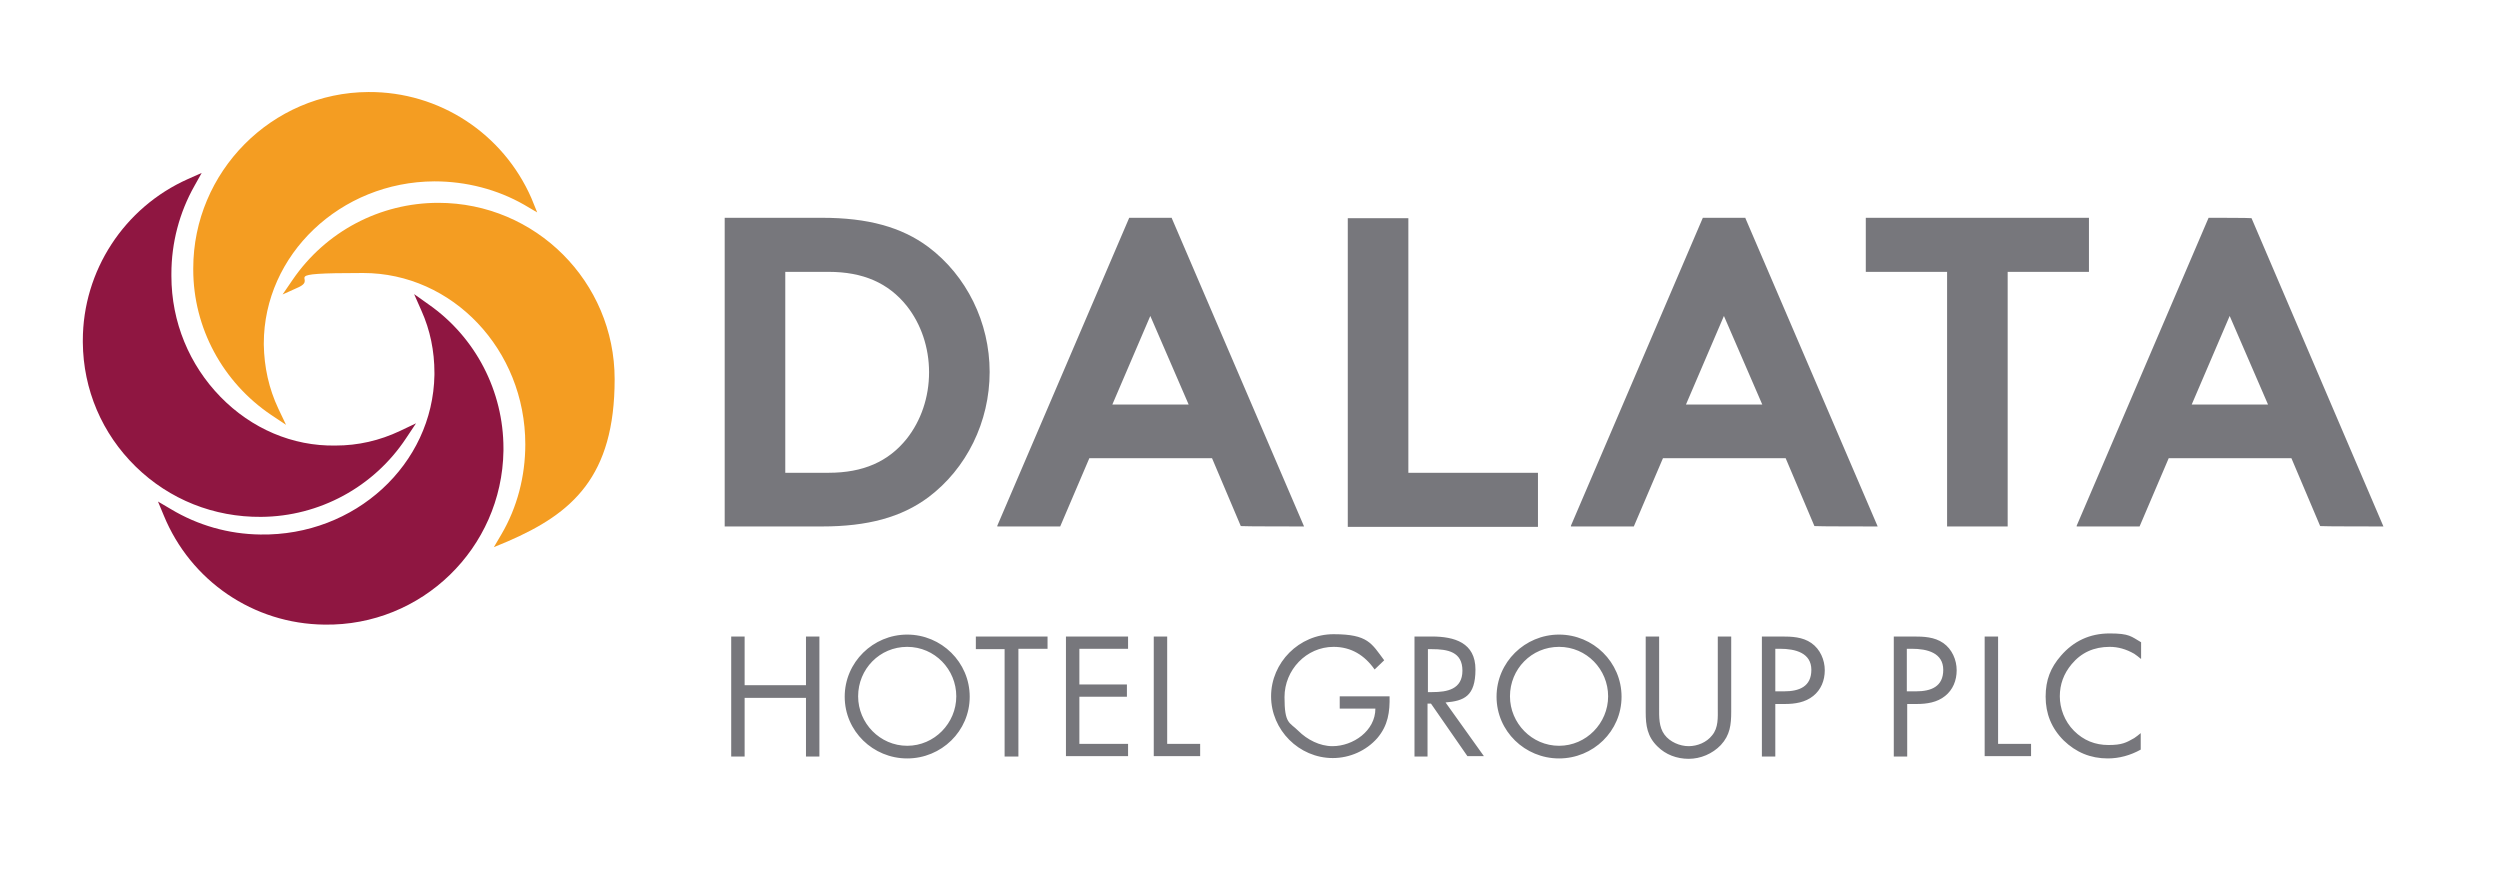 <?xml version="1.0" encoding="UTF-8"?>
<svg xmlns="http://www.w3.org/2000/svg" xmlns:xlink="http://www.w3.org/1999/xlink" id="layer" version="1.1" viewBox="0 0 652 230">
  <defs>
    <style>
      .st0 {
        fill: #8f1641;
      }

      .st1 {
        fill: #77777c;
      }

      .st2 {
        fill: #f49d22;
      }
    </style>
  </defs>
  <path class="st2" d="M114.3,52.9c25.4,0,46,20.6,46,46s-11,35-27.9,42.3l-3.6,1.5,2-3.4c4.1-7,6.2-15.1,6.2-23.4,0-24.7-19-44.7-42.3-44.7s-11.5,1.2-16.8,3.7l-4.2,1.9,2.6-3.8c8.6-12.6,22.8-20.1,38-20.1M138.6,51.7c-7.4-16.9-24-27.8-42.5-27.7-25.2.1-45.7,20.8-45.7,46v.3c0,15.2,7.7,29.4,20.3,37.9l3.9,2.6-2-4.2c-2.5-5.3-3.7-10.9-3.8-16.7v-.3c0-23.2,20-42.2,44.5-42.3,8.3,0,16.4,2.1,23.4,6.1l3.4,2-1.5-3.7"></path>
  <path class="st0" d="M104.3,112.4l4.2-2-2.6,3.9c-8.4,12.7-22.6,20.4-37.8,20.5-12.3.1-23.9-4.5-32.7-13.1-8.8-8.6-13.7-20.1-13.8-32.4v-.5c0-18.2,10.8-34.7,27.4-42.1l3.6-1.6-1.9,3.4c-3.9,6.9-6,14.8-6,22.9v.6c0,12,4.7,23.2,12.8,31.5,8.1,8.3,18.8,12.9,30,12.7,5.9,0,11.5-1.3,16.8-3.8M111.8,79.4l-3.8-2.7,1.9,4.3c2.3,5.1,3.4,10.6,3.4,16.2v.6c-.4,23.3-20.7,42-45.4,41.6-8.3-.1-16.3-2.4-23.3-6.6l-3.4-2,1.5,3.6c7,17.1,23.4,28.3,41.9,28.5,25.4.4,46.3-19.9,46.7-45.3v-.7c0-14.8-7.2-28.9-19.5-37.5"></path>
  <path class="st1" d="M242.1,64.4c-7-5.2-15.8-7.6-27.7-7.6h-25.4v80.5h25.4c11.9,0,20.7-2.4,27.7-7.6,10-7.5,16-19.7,16-32.7,0-12.9-6-25.1-16-32.6M216.1,123.3h-11.3v-52.4h11.3c9,0,15.6,2.9,20.4,8.9,3.7,4.7,5.8,10.8,5.8,17.3s-2.1,12.6-5.8,17.3c-4.8,6-11.4,8.9-20.4,8.9M305.6,56.8h-11.1l-34.4,80.3v.2c0,0,16.4,0,16.4,0l7.6-17.8h32l7.5,17.7h0c0,.1,16.5.1,16.5.1l-34.5-80.4h0ZM310,105.5h-19.9l9.9-23.1,10,23.1ZM367.3,123.3h33.8v14.1h-49.6V56.9h15.8v66.4ZM455.2,56.8h-11.1l-34.4,80.3v.2c-.1,0,16.4,0,16.4,0l7.6-17.8h32l7.5,17.7h0c0,.1,16.5.1,16.5.1l-34.5-80.4h0ZM459.6,105.5h-19.9l9.9-23.1,10,23.1ZM544.8,70.9h-21.2v66.4h-15.8v-66.4h-21.2v-14.1h58.2v14.1ZM587.2,56.9h0c0-.1-11.2-.1-11.2-.1l-34.4,80.3v.2c-.1,0,16.4,0,16.4,0l7.6-17.8h32l7.5,17.7h0c0,.1,16.5.1,16.5.1l-34.4-80.4ZM591.5,105.5h-19.9l9.9-23.1,10,23.1ZM210.2,178.7v-12.7h3.5v31.3h-3.5v-15.3h-16v15.3h-3.5v-31.3h3.5v12.7h16ZM252.9,181.7c0,9-7.4,16.1-16.3,16.1s-16.3-7.1-16.3-16.1,7.4-16.2,16.3-16.2,16.3,7.2,16.3,16.2M223.8,181.6c0,7,5.7,12.9,12.8,12.9s12.8-5.9,12.8-12.9-5.6-12.9-12.8-12.9-12.8,5.8-12.8,12.9M265.4,197.3h-3.4v-28h-7.5v-3.3h18.7v3.2h-7.6v28.1h-.2ZM278,166h16.2v3.2h-12.7v9.3h12.4v3.2h-12.4v12.3h12.7v3.2h-16.2v-31.2ZM304.4,194h8.6v3.2h-12.1v-31.2h3.5v28ZM362.4,181.5c.1,4.2-.4,7.7-3.2,11-2.9,3.3-7.2,5.2-11.6,5.2-8.8,0-16.1-7.3-16.1-16.1s7.3-16.2,16.3-16.2,9.9,2.4,13.2,6.8l-2.5,2.4c-2.6-3.7-6.1-5.9-10.7-5.9-7.1,0-12.8,6-12.8,13.1s1.3,6.5,3.6,8.8,5.6,4,8.9,4c5.4,0,11.2-4,11.2-9.8h-9.3v-3.2h13ZM372.4,197.3h-3.5v-31.3h4.5c5.9,0,11.4,1.6,11.4,8.6s-3,8.2-7.8,8.6l10,14h-4.3l-9.5-13.7h-.9v13.8h.1ZM372.4,180.5h1.1c3.9,0,7.9-.7,7.9-5.6s-3.8-5.6-8-5.6h-1v11.2ZM422.9,181.7c0,9-7.4,16.1-16.3,16.1s-16.3-7.1-16.3-16.1,7.4-16.2,16.3-16.2,16.3,7.2,16.3,16.2M393.8,181.6c0,7,5.7,12.9,12.8,12.9s12.8-5.9,12.8-12.9-5.6-12.9-12.8-12.9-12.8,5.8-12.8,12.9M432.7,184.6c0,2.3-.1,5,1.4,7,1.4,1.9,4,3,6.3,3s4.7-1,6.1-2.8c1.7-2,1.5-4.7,1.5-7.2v-18.6h3.5v19.6c0,3.4-.3,6.1-2.7,8.7-2.2,2.3-5.3,3.6-8.4,3.6s-6-1.1-8.1-3.2c-2.7-2.6-3.1-5.5-3.1-9v-19.7h3.5v18.6h0ZM463,197.3h-3.5v-31.3h5.1c2.7,0,5.5.1,7.8,1.7s3.5,4.4,3.5,7.1-1,5.1-3,6.7c-2.1,1.7-4.8,2.1-7.4,2.1h-2.5v13.7ZM463,180.3h2.3c3.9,0,7.1-1.2,7.1-5.6s-4.1-5.5-8.2-5.5h-1.2v11.1ZM497.4,197.3h-3.5v-31.3h5.1c2.7,0,5.5.1,7.8,1.7s3.5,4.4,3.5,7.1-1,5.1-3,6.7c-2.1,1.7-4.8,2.1-7.4,2.1h-2.5v13.7ZM497.4,180.3h2.3c3.9,0,7.1-1.2,7.1-5.6s-4.1-5.5-8.2-5.5h-1.3v11.1h.1ZM521.1,194h8.6v3.2h-12.1v-31.2h3.5v28ZM558.3,171.8c-.6-.5-1.1-.9-1.7-1.3h0c-2.1-1.2-4.2-1.8-6.4-1.8-4.1,0-7.4,1.5-9.9,4.5-2.1,2.5-3.1,5.3-3.1,8.4s1.2,6.5,3.7,9,5.5,3.7,9,3.7,4.6-.6,6.7-1.8h0c.6-.4,1.1-.8,1.7-1.3v4.3c-2.7,1.5-5.6,2.3-8.6,2.3-4.5,0-8.3-1.6-11.5-4.7-3.2-3.2-4.7-7-4.7-11.4s1.3-7.6,4-10.7c3.3-3.8,7.5-5.8,12.7-5.8s5.6.8,8.2,2.3v4.3"></path>
</svg>
